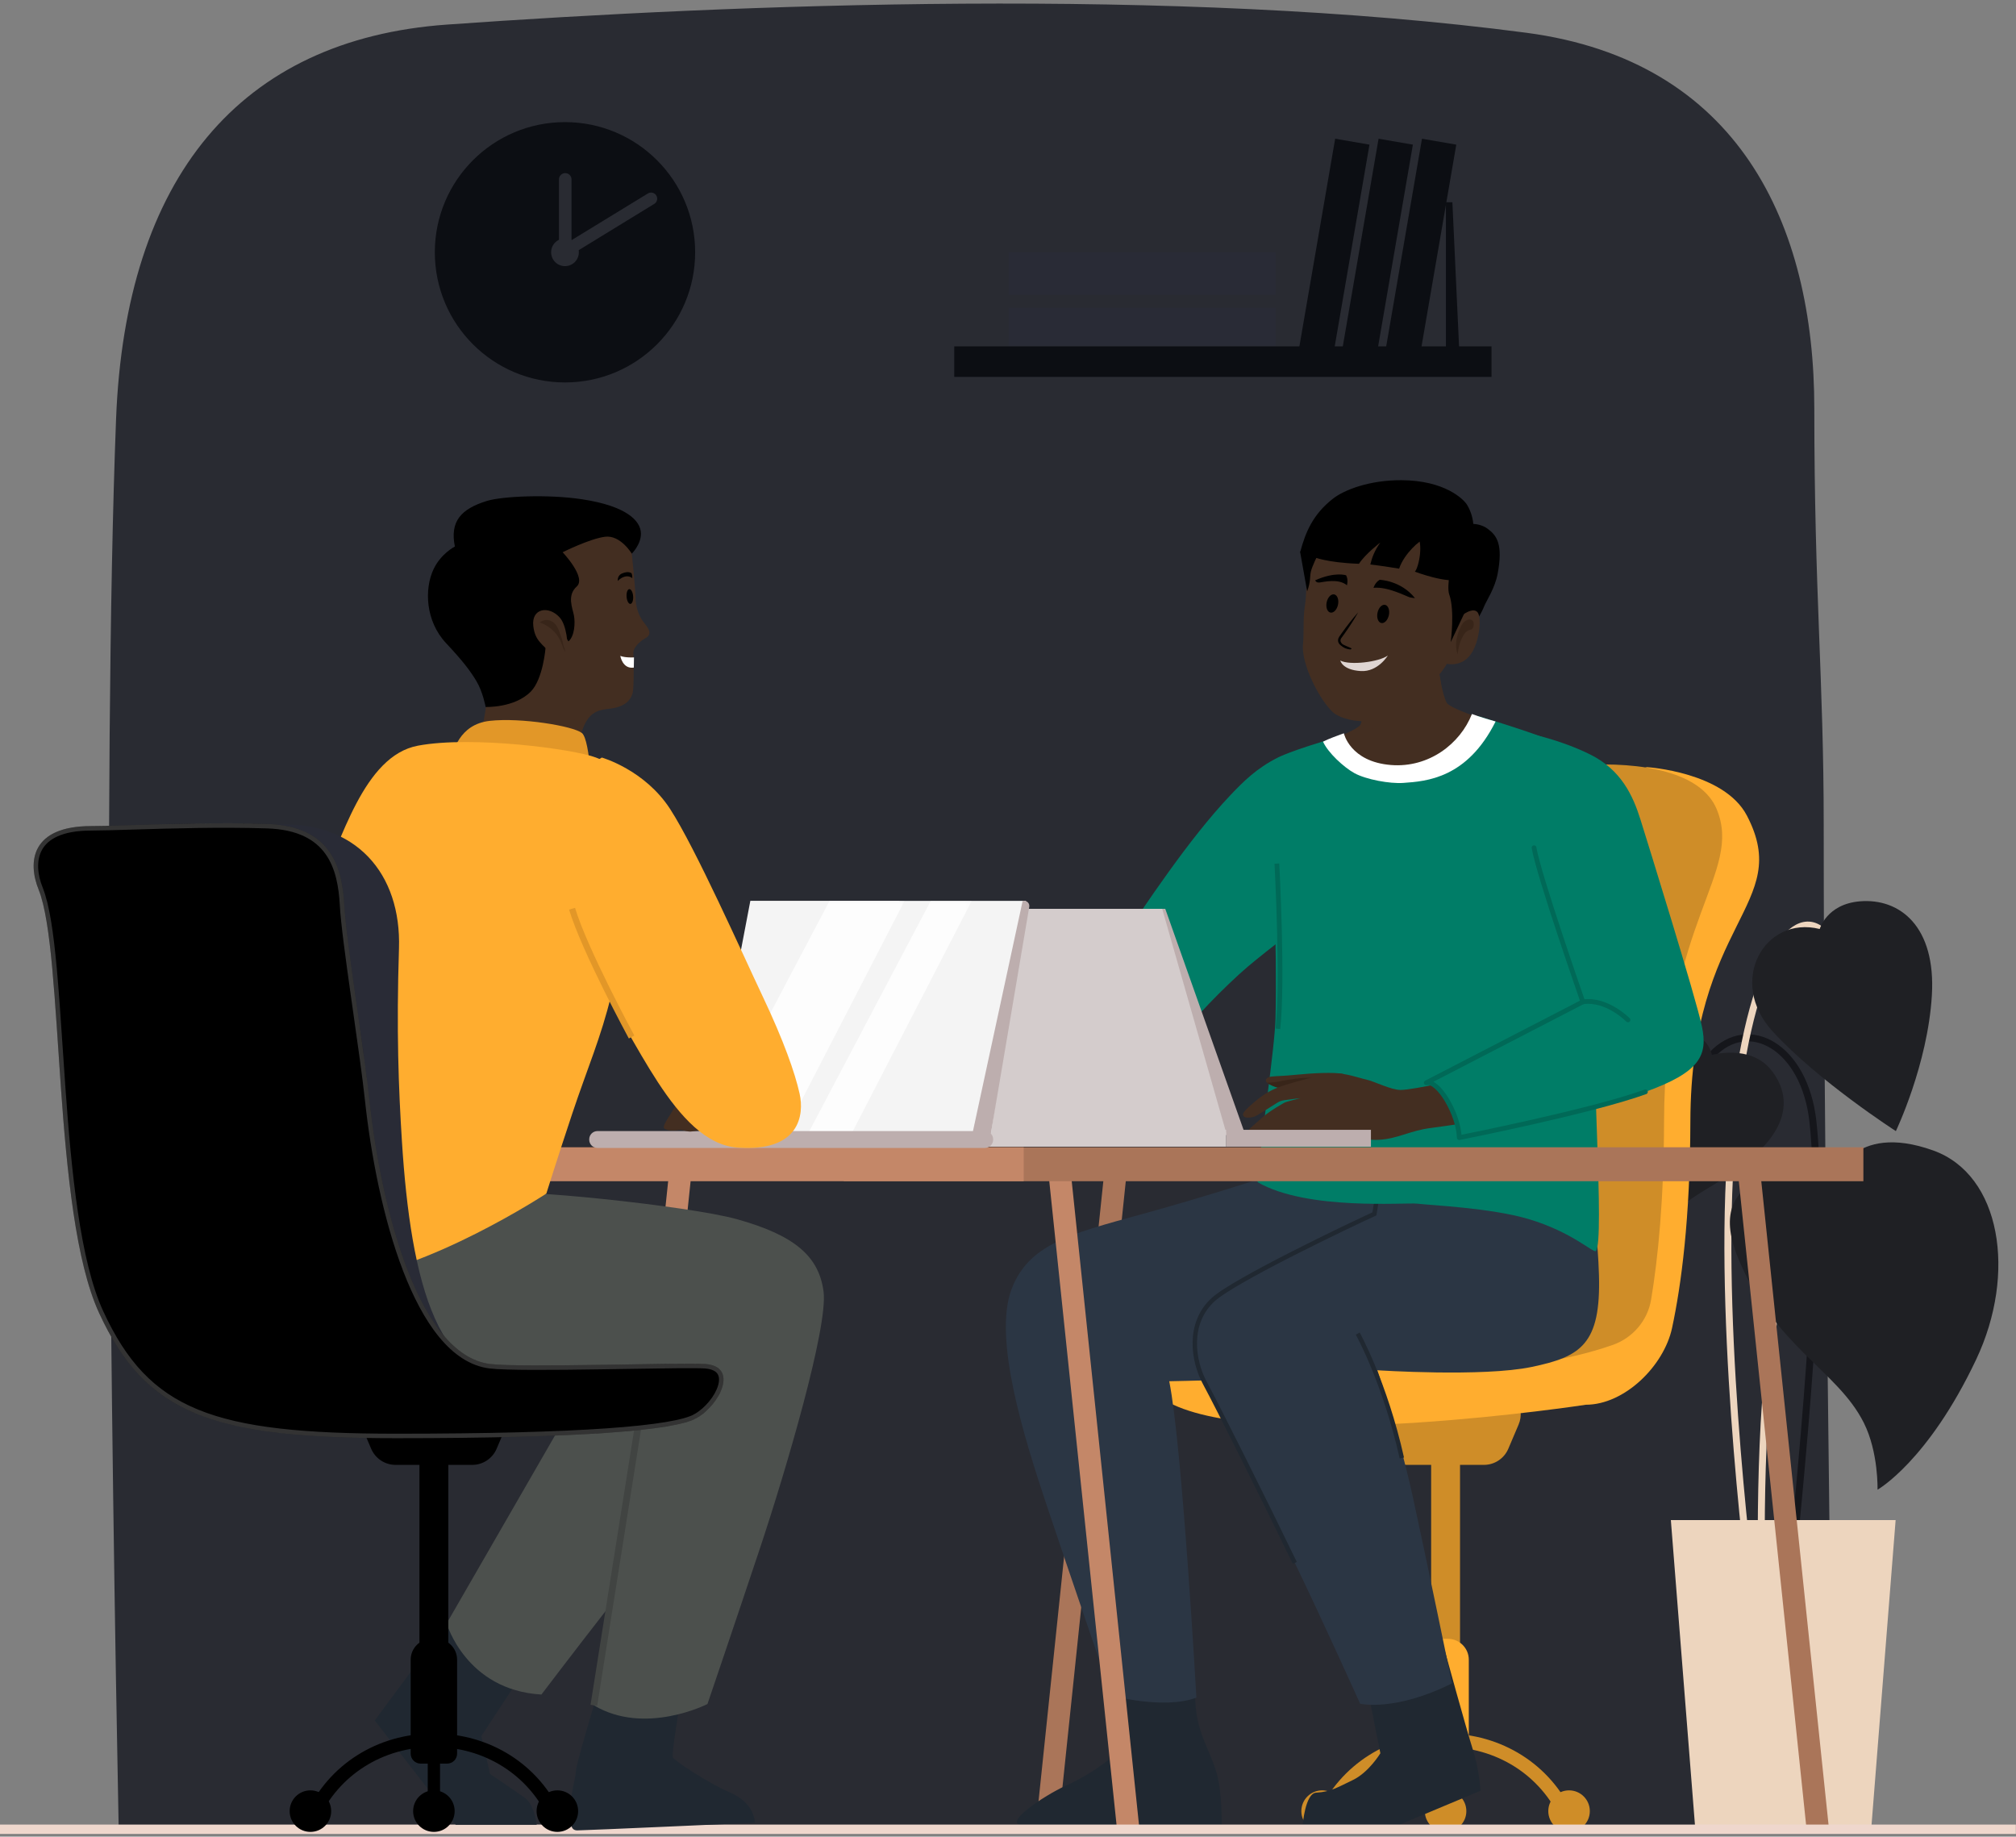 <svg width="427" height="389" viewBox="0 0 427 389" fill="none" xmlns="http://www.w3.org/2000/svg">
<rect x="0" y="0" width="427" height="389" fill="#808080" stroke="none"/>
<path d="M25.13 386.952H388.19C387.551 316.202 386.272 245.454 386.272 174.702C386.272 143.623 384.282 125.986 384.282 86.563C384.282 47.403 368.186 12.861 323.276 6.938C249.112 -2.844 155.644 0.883 94.708 5.204C50.689 8.326 26.562 37.772 24.584 88.742C21.671 163.817 23.58 308.06 25.13 386.952Z" fill="#292B32"/>
<path d="M388.595 249.831C379.767 251.953 375.694 271.957 373.949 296.818C372.205 321.68 373.513 348.723 373.513 348.723" stroke="#EDD5BE" stroke-width="1.477" stroke-miterlimit="10"/>
<path d="M378.311 344.361C381.364 312.957 386.761 262.515 383.981 237.499C382.236 221.796 370.369 215.063 362.563 223.445" stroke="#15161B" stroke-width="1.477" stroke-miterlimit="10"/>
<path d="M385.431 196.767C378.747 192.137 369.152 206.53 366.534 245.35C363.917 284.169 371.332 339.999 371.332 339.999" stroke="#EDD5BE" stroke-width="1.477" stroke-miterlimit="10"/>
<path d="M385.431 196.767C373.704 193.835 365.788 207.907 375.463 218.462C385.139 229.016 401.556 239.571 401.556 239.571C401.556 239.571 408.3 225.498 409.179 210.839C410.059 196.18 402.366 190.2 393.934 190.903C386.897 191.49 385.431 196.767 385.431 196.767Z" fill="#1F2024"/>
<path d="M347.611 264.49C357.579 252.177 359.632 253.936 369.307 246.606C378.981 239.277 379.567 232.241 375.17 226.671C370.772 221.1 362.564 223.445 362.564 223.445C362.564 223.445 361.977 217.875 353.182 217.875C344.386 217.875 337.644 228.137 339.403 243.675C341.162 259.214 347.611 264.49 347.611 264.49Z" fill="#1F2024"/>
<path d="M388.595 249.831C381.861 247.193 360.31 247.193 368.054 266.249C375.799 285.306 389.154 290.129 394.779 301.379C397.898 307.616 397.671 315.523 397.671 315.523C397.671 315.523 408.35 309.515 418.562 287.944C427.189 269.725 423.823 248.821 409.471 243.675C392.298 237.518 388.595 249.831 388.595 249.831Z" fill="#1F2024"/>
<path d="M396.348 387.21H359.054L353.896 321.961H401.505L396.348 387.21Z" fill="#EDD5BE"/>
<path d="M119.668 81.004C104.441 81.004 92.098 68.661 92.098 53.434C92.098 38.208 104.441 25.864 119.668 25.864C134.895 25.864 147.238 38.208 147.238 53.434C147.238 68.661 134.895 81.004 119.668 81.004Z" fill="#0C0E13"/>
<path d="M119.668 56.37C118.046 56.37 116.732 55.056 116.732 53.434C116.732 51.814 118.046 50.499 119.668 50.499C121.288 50.499 122.604 51.814 122.604 53.434C122.604 55.056 121.288 56.37 119.668 56.37Z" fill="#292B32"/>
<path d="M119.719 36.666C118.986 36.666 118.391 37.26 118.391 37.994V54.31H121.048V37.994C121.048 37.26 120.453 36.666 119.719 36.666Z" fill="#292B32"/>
<path d="M137.228 40.976L119.773 51.652L121.13 53.867L138.578 43.183C139.147 42.836 139.359 42.113 139.067 41.514C138.732 40.827 137.879 40.578 137.228 40.976Z" fill="#292B32"/>
<path d="M270.209 74.237H213.648V65.185H270.209V74.237Z" fill="#292B36"/>
<path d="M270.209 62.468H213.648V53.416H270.209V62.468Z" fill="#292B36"/>
<path d="M293.492 74.02L301.183 29.383L308.449 30.635L300.759 75.272L293.492 74.02Z" fill="#0C0E13"/>
<path d="M284.299 74.02L291.989 29.383L299.256 30.635L291.566 75.272L284.299 74.02Z" fill="#0C0E13"/>
<path d="M275.105 74.02L282.795 29.383L290.062 30.635L282.371 75.272L275.105 74.02Z" fill="#0C0E13"/>
<path d="M306.254 75.272V42.837H307.623L309.123 75.272H306.254Z" fill="#0C0E13"/>
<path d="M315.91 73.36H202.117V79.825H315.91V73.36Z" fill="#0C0E13"/>
<path d="M233.875 248.426H238.631L224.177 386.719H219.422L233.875 248.426Z" fill="#AA7559"/>
<path d="M309.241 369.221H303.125V303.78H309.241V369.221Z" fill="#CF8D28"/>
<path d="M306.67 347.105H305.696C303.25 347.105 301.267 349.088 301.267 351.534V371.429C301.267 372.593 302.21 373.535 303.373 373.535H308.994C310.156 373.535 311.099 372.593 311.099 371.429V351.534C311.099 349.088 309.116 347.105 306.67 347.105Z" fill="#FFAD2F"/>
<path d="M306.183 371.316C305.464 371.316 304.882 371.898 304.882 372.617V381.014C304.882 381.732 305.464 382.315 306.183 382.315C306.903 382.315 307.485 381.732 307.485 381.014V372.617C307.485 371.898 306.903 371.316 306.183 371.316Z" fill="#7D223C"/>
<path d="M314.306 310.265H298.06C295.811 310.265 293.778 308.921 292.898 306.851L290.723 301.737C289.149 298.036 291.864 293.93 295.885 293.93H316.482C320.503 293.93 323.218 298.036 321.645 301.737L319.469 306.851C318.589 308.921 316.556 310.265 314.306 310.265Z" fill="#CF8D28"/>
<path d="M336.734 383.602C336.734 386.031 334.764 388 332.335 388C329.906 388 327.937 386.031 327.937 383.602C327.937 381.173 329.906 379.203 332.335 379.203C334.764 379.203 336.734 381.173 336.734 383.602Z" fill="#CF8D28"/>
<path d="M310.581 383.602C310.581 386.031 308.613 388 306.184 388C303.754 388 301.786 386.031 301.786 383.602C301.786 381.173 303.754 379.203 306.184 379.203C308.613 379.203 310.581 381.173 310.581 383.602Z" fill="#CF8D28"/>
<path d="M275.633 383.602C275.633 386.031 277.603 388 280.032 388C282.461 388 284.43 386.031 284.43 383.602C284.43 381.173 282.461 379.203 280.032 379.203C277.603 379.203 275.633 381.173 275.633 383.602Z" fill="#CF8D28"/>
<path d="M281.705 385.456L279.107 384.281C283.882 373.721 294.245 367.162 306.151 367.162H306.156C318.058 367.163 328.416 373.723 333.187 384.281L330.59 385.456C326.285 375.932 316.923 370.015 306.155 370.012H306.151C295.378 370.012 286.012 375.93 281.705 385.456Z" fill="#CF8D28"/>
<path d="M370.007 172.752C365.177 163.493 348.874 162.487 348.874 162.487L309.264 172.392C309.264 172.392 292.741 201.227 289.547 216.158C287.124 227.483 258.704 270.461 247.245 289.912C243.597 296.106 246.487 296.588 248.516 297.529C270.184 307.577 335.883 297.529 335.883 297.529C344.106 297.529 352.43 289.304 354.154 281.265C356.1 272.193 357.986 258.122 358.03 237.582C358.12 194.887 379.927 191.766 370.007 172.752Z" fill="#FFAD2F"/>
<path d="M341.507 284.891C345.806 283.403 348.972 279.73 349.719 275.243C351.202 266.336 352.42 254.037 352.455 237.583C352.547 194.886 369.29 184.968 363.583 171.339C357.076 155.799 314.318 162.122 300.215 171.339C288.453 179.026 287.167 201.227 283.972 216.158C281.279 228.751 277.681 274.261 276.621 288.201C298.756 289.604 320.757 292.072 341.507 284.891Z" fill="#CF8D28"/>
<path d="M288.711 353.004L292.369 371.347C292.369 371.347 289.922 375.414 286.51 377.029C283.5 378.455 281.941 379.518 278.77 379.694C276.438 379.823 275.914 386.587 275.914 386.587H296.137L313.573 379.293C313.573 379.293 313.409 375.173 311.958 370.576C310.507 365.98 306.04 349.704 306.04 349.704L288.711 353.004Z" fill="#202831"/>
<path d="M236.965 353.203L236.481 371.346C236.481 371.346 232.305 375.277 225.637 378.265C221.351 380.186 211.662 386.586 216.869 386.586H239.142L258.737 386.677C258.737 386.677 258.979 379.571 257.527 374.975C256.075 370.378 253.415 366.75 253.173 360.219C252.931 353.688 252.689 350.058 252.689 350.058L236.965 353.203Z" fill="#202831"/>
<path d="M307.444 262.721L300.528 246.292H277.181C277.181 246.292 262.05 251.481 245.19 256.237C228.328 260.991 218.128 262.721 214.238 273.098C210.347 283.473 216.832 304.224 221.588 318.492C226.344 332.76 235.422 359.131 235.422 359.131C235.422 359.131 246.486 362.157 253.403 359.563C253.403 359.563 250.411 306.29 247.652 292.552C247.652 292.552 270.697 292.119 280.207 291.255C289.719 290.39 303.986 270.503 307.444 262.721Z" fill="#2B3644"/>
<path d="M291.112 257.101C286.357 259.263 261.568 271.06 256.958 275.259C251.484 280.248 252.635 288.229 255.229 292.986C257.824 297.74 268.199 318.493 274.251 331.031C280.305 343.568 288.087 360.861 288.087 360.861C288.087 360.861 295.436 362.59 307.541 356.538C307.541 356.538 302.298 331.006 299.271 317.171C296.244 303.338 291.725 290.224 291.725 290.224C291.725 290.224 314.026 291.688 324.402 289.526C334.778 287.365 339.102 284.77 338.669 270.071C338.237 255.371 335.211 245.861 335.211 245.861L292.842 246.293L291.112 257.101Z" fill="#2B3644"/>
<path d="M292.842 246.293L291.112 257.101C286.357 259.262 261.567 271.059 256.958 275.259C251.484 280.247 252.635 288.228 255.23 292.985C257.823 297.74 268.199 318.492 274.251 331.03" stroke="#202831" stroke-width="0.935" stroke-miterlimit="10"/>
<path d="M287.577 282.461C287.577 282.461 293.325 292.761 296.919 308.808" stroke="#202831" stroke-width="0.935" stroke-miterlimit="10"/>
<path d="M303.612 127.04C303.132 129.203 304.546 145.449 306.437 148.863C307.236 150.305 318.779 153.87 318.779 153.87C318.779 153.87 309.467 183.3 303.408 184.363C297.35 185.427 279.161 157.887 279.161 157.887C279.161 157.887 287.67 154.551 288.165 153.523C289.512 150.729 287.611 133.356 287.611 133.356L303.612 127.04Z" fill="#432E21"/>
<path d="M288.165 153.523C288.069 153.723 287.664 154.012 287.082 154.345C289.692 154.587 292.452 154.336 295.45 153.368C300.302 151.801 303.048 148.6 305.218 144.738C303.995 138.656 303.244 128.701 303.612 127.04L287.611 133.355C287.611 133.355 289.512 150.728 288.165 153.523Z" fill="#432E21"/>
<path d="M302.167 145.599C300.132 147.357 296.553 151.517 289.978 152.641C287.464 153.071 283.76 152.179 282.301 150.836C279.527 148.283 275.539 140.647 275.985 136.386C276.221 134.109 275.943 131.079 276.383 128.313C276.767 125.909 276.612 122.753 276.98 121.243C278.201 116.217 281.003 110.948 285.266 110.081C296.868 107.719 312.151 119.145 311.592 122.703C311.064 126.057 309.074 131.786 308.185 136.153C307.518 139.443 305.605 142.63 302.167 145.599Z" fill="#432E21"/>
<path d="M287.837 119.412L291.875 119.628L297.305 114.241L296.343 120.442L298.282 120.774C298.282 120.774 298.802 117.41 301.307 114.51L301.026 121.049C301.026 121.049 303.97 123.237 306.365 124.107C308.76 124.978 309.304 125.537 309.304 125.537L305.812 112.569L298.06 108.764L288.03 109.654L283.807 115.414L287.837 119.412Z" fill="#432E21"/>
<path d="M277.648 121.081C278.145 118.919 281.475 113.074 281.475 113.074L279.97 112.245C277.559 110.915 277.048 114.232 275.381 116.943L276.864 125.252C277.634 123.176 277.41 122.114 277.648 121.081Z" fill="black"/>
<path d="M304.167 116.558C305.276 119.352 307.051 119.303 308.969 121.276C310.886 123.249 309.632 135.073 309.632 135.073C309.632 135.073 312.754 132.384 314.387 128.346C314.833 127.242 316.631 124.589 317.206 121.536C318.386 115.276 317.038 113.422 315.082 111.986C313.036 110.485 310.28 111.035 310.28 111.035L304.167 116.558Z" fill="black"/>
<path d="M308.875 130.961C309.741 130.155 312.015 128.537 312.963 129.693C313.911 130.849 313.329 136.657 311.118 139.082C309.048 141.354 306.32 140.561 306.32 140.561L307.522 132.845L308.875 130.961Z" fill="#432E21"/>
<path d="M307.591 118.406C307.591 118.406 306.302 124.117 306.959 125.923C308.167 129.25 307.277 135.996 307.277 135.996L310.066 130.081L312.366 125.061L307.591 118.406Z" fill="black"/>
<path d="M309.54 132.476C310.351 130.934 312.02 130.857 312.134 131.972C312.248 133.086 311.644 133.329 311.644 133.329C311.644 133.329 310.739 133.381 310.123 134.311C308.832 136.262 308.758 138.607 308.758 138.607C308.758 138.607 307.573 136.215 309.54 132.476Z" fill="#382519"/>
<path d="M300.029 113.186C301.605 114.996 300.49 120.219 299.678 121.079C299.678 121.079 306.758 123.773 309.332 122.616C311.652 121.573 312.488 118.294 312.488 118.294L309.938 112.802L303.422 110.871L300.029 113.186Z" fill="black"/>
<path d="M310.731 106.922C310.01 105.739 306.013 101.744 296.81 101.706C290.105 101.679 284.74 103.727 282.315 105.63C278.071 108.957 276.51 112.73 275.382 116.943C275.382 116.943 278.211 118.056 278.215 118.052C278.345 117.927 280.772 119.166 287.836 119.411C289.209 117.297 292.354 114.917 292.354 114.917C291.133 116.602 290.538 118.256 290.245 119.561C292.603 119.826 296.342 120.442 296.342 120.442C297.37 117.265 301.028 114.12 301.307 114.511L309.724 115.165L312.055 113.532C312.055 113.532 312.626 110.022 310.731 106.922Z" fill="black"/>
<path d="M290.918 124.503C290.918 124.503 291.212 123.395 292.218 122.805C292.218 122.805 296.694 122.915 299.699 126.687C299.699 126.687 298.922 126.61 298.628 126.53C297.881 126.323 293.927 124.193 290.918 124.503Z" fill="black"/>
<path d="M285.292 123.96C285.292 123.96 285.629 122.76 285.114 121.852C285.114 121.852 282.829 121.025 278.572 122.904C278.572 122.904 278.699 123.458 279.49 123.376C280.28 123.295 283.465 122.443 285.292 123.96Z" fill="black"/>
<path d="M287.671 129.691C287.047 130.372 286.47 131.088 285.9 131.811C285.325 132.53 284.786 133.274 284.247 134.017L283.851 134.58L283.654 134.862C283.589 134.983 283.524 135.105 283.468 135.23C283.439 135.368 283.402 135.51 283.402 135.649C283.422 135.786 283.416 135.938 283.482 136.053C283.573 136.307 283.741 136.5 283.92 136.65C284.647 137.25 285.061 137.419 285.938 137.559C285.938 137.559 286.507 137.485 286.139 137.263C285.767 137.058 284.498 136.629 284.233 136.334C283.973 136.037 283.828 135.704 283.968 135.386C284.017 135.308 284.058 135.228 284.099 135.147L284.302 134.87L284.704 134.315C285.231 133.566 285.756 132.818 286.247 132.046C286.742 131.276 287.23 130.501 287.671 129.691Z" fill="black"/>
<path d="M338.015 214.207C338.769 209.544 331.298 158.54 330.523 157.873C329.095 156.641 319.082 153.479 313.006 151.636C309.826 158.162 305.237 162.255 297.534 162.583C292.732 162.787 286.237 160.408 283.276 156.148C273.373 158.98 270.618 160.471 270.618 160.471C270.618 160.471 267.283 170.731 268.501 172.749C269.718 174.777 270.494 201.671 270.161 215.606C270.004 222.193 266.966 241.633 266.364 250.391C276.903 256.471 297.699 254.643 300.192 254.941C303.029 255.28 315.755 255.833 323.701 258.184C333.018 260.939 337.522 265.489 338.015 264.961C339.964 262.875 336.811 221.68 338.015 214.207Z" fill="#007D67"/>
<path d="M316.776 152.814C313.563 151.917 311.764 151.228 311.764 151.228C309.279 157.552 302.62 162.665 294.633 162.033C285.931 161.343 284.638 155.312 284.638 155.312C283.249 155.832 281.61 156.382 280.226 157.088C281.271 159.425 284.628 162.521 286.878 163.756C289.349 165.112 294.362 166.025 297.217 165.824C302.129 165.479 310.745 164.876 316.776 152.814Z" fill="white"/>
<path d="M294.17 130.286C293.946 131.348 293.227 132.097 292.563 131.957C291.899 131.817 291.542 130.843 291.766 129.781C291.989 128.719 292.708 127.971 293.371 128.111C294.035 128.25 294.392 129.225 294.17 130.286Z" fill="black"/>
<path d="M283.398 128.074C283.175 129.136 282.456 129.885 281.791 129.745C281.128 129.605 280.771 128.631 280.994 127.569C281.217 126.507 281.937 125.759 282.6 125.899C283.263 126.038 283.621 127.013 283.398 128.074Z" fill="black"/>
<path d="M284.505 227.474C282.622 227.029 277.632 227.321 274.692 227.621C271.751 227.922 270.695 227.879 269.363 228.007C268.03 228.136 267.675 229.029 268.765 229.595C269.855 230.16 271.334 230.968 275.425 230.496C279.516 230.025 284.983 229.939 284.983 229.939C284.983 229.939 285.511 227.712 284.505 227.474Z" fill="#432E21"/>
<path d="M270.971 229.048C273.198 228.619 275.5 228.213 277.783 228.271C280.265 228.334 282.522 228.893 284.457 229.949C282.992 229.984 278.754 230.112 275.426 230.497C271.335 230.969 269.856 230.16 268.766 229.595C268.604 229.511 268.483 229.418 268.383 229.324C269.199 229.305 270.025 229.229 270.971 229.048Z" fill="#382519"/>
<path d="M264.581 239.174C264.581 239.174 264.473 239.135 264.33 239.053L264.581 239.174Z" fill="#F9B3A2"/>
<path d="M263.29 235.933C263.367 235.359 265.398 233.592 266.726 232.573C268.528 231.189 270.102 230.454 272.427 229.731C274.523 229.08 280.63 227.386 282.109 227.331C285.063 227.222 287.619 228.272 289.383 228.653C291.044 229.012 294.616 230.855 296.64 230.855C299.42 230.855 311.095 228.187 311.095 228.187L309.619 237.974C309.619 237.974 304.731 238.709 303.095 238.906C298.732 239.431 296.068 241.2 292.053 241.414C288.038 241.63 286.461 239.981 284.739 239.838C283.019 239.694 280.151 240.197 278.646 240.769C277.14 241.343 274.875 242.759 273.743 242.759C272.612 242.759 272.289 241.397 272.289 241.397C272.289 241.397 270.653 241.827 269.553 242.4C268.453 242.974 266.875 242.041 266.947 240.967C266.947 240.967 265.943 241.898 265.154 241.612C264.365 241.326 264.007 240.465 264.581 239.174C264.581 239.174 267.07 236.882 268.243 235.971C269.415 235.059 271.465 233.878 271.96 233.592C272.456 233.305 275.425 232.603 275.425 232.603C275.425 232.603 273.529 232.795 272.153 232.995C271.281 233.122 270.902 233.329 270.247 233.738C268.861 234.608 267.859 235.28 266.169 236.278C265.294 236.795 263.135 237.079 263.29 235.933Z" fill="#432E21"/>
<path d="M302.088 229.34C304.674 228.694 308.964 236.067 309.081 240.954C309.081 240.954 336.876 235.46 348.51 231.259C360.144 227.057 361.761 223.502 360.467 217.362C359.175 211.221 349.084 178.783 347.469 173.613C345.853 168.441 343.339 163.068 336.876 159.836C330.412 156.604 323.625 155.312 323.625 155.312C323.625 155.312 323.949 173.732 324.918 179.55C325.888 185.367 335.259 212.19 335.259 212.19L302.088 229.34Z" fill="#007D67"/>
<path d="M344.817 216.02C344.817 216.02 340.323 211.44 335.259 212.19" stroke="#006957" stroke-width="1.006" stroke-miterlimit="10" stroke-linecap="round" stroke-linejoin="round"/>
<path d="M270.618 160.472C266.113 162.739 263.275 165.614 260.631 168.393C251.698 177.783 242.243 192.233 237.445 199.302C231.228 208.464 226.647 214.68 226.647 218.606C226.647 222.533 229.592 231.367 229.592 231.367C229.592 231.367 233.846 227.113 238.754 226.459C243.661 225.805 250.706 228.885 250.706 228.885C250.706 228.885 250.379 221.28 250.706 219.317C251.033 217.354 260.006 208.366 264.26 204.766C268.513 201.167 277.415 194.401 277.415 194.401L270.618 160.472Z" fill="#007D67"/>
<path d="M263.778 240.384H250.09L236.403 192.492H246.81L263.778 240.384Z" fill="#BDAEAE"/>
<path d="M259.849 240.384H199.473L185.785 192.492H246.161L259.849 240.384Z" fill="#D4CCCC"/>
<path d="M259.732 239.3H198.927V242.872H259.732V239.3Z" fill="#D4CCCC"/>
<path d="M290.372 239.3H259.732V242.872H290.372V239.3Z" fill="#BDAEAE"/>
<path d="M283.881 139.907C285.894 140.967 292.04 140.225 293.947 138.847C293.947 138.847 291.855 142.346 288.225 142.132C284.287 141.901 283.881 139.907 283.881 139.907Z" fill="#DFD5D2"/>
<path d="M270.45 182.913C270.45 182.913 271.801 207.877 270.657 217.905" stroke="#006957" stroke-width="1.006" stroke-miterlimit="10"/>
<path d="M324.918 179.55C325.888 185.367 335.259 212.191 335.259 212.191L302.087 229.34C304.674 228.694 308.964 236.068 309.082 240.954C309.082 240.954 336.876 235.46 348.509 231.259" stroke="#006957" stroke-width="1.006" stroke-miterlimit="10" stroke-linecap="round" stroke-linejoin="round"/>
<path d="M226.814 248.426H222.059L236.513 386.719H241.268L226.814 248.426Z" fill="#C48768"/>
<path d="M372.865 248.426H368.11L382.564 386.719H387.319L372.865 248.426Z" fill="#AA7559"/>
<path d="M141.704 248.426H146.458L132.006 386.719H127.251L141.704 248.426Z" fill="#C48768"/>
<path d="M394.675 242.994H178.717V250.186H394.675V242.994Z" fill="#AA7559"/>
<path d="M216.824 242.994H110.992V250.186H216.824V242.994Z" fill="#C48768"/>
<path d="M0 387.442H426.97" stroke="#EFD7CD" stroke-width="1.982" stroke-miterlimit="10"/>
<path d="M149.425 240.639L209.801 240.658L217.293 190.809L158.929 190.791L149.425 240.639Z" fill="#F4F4F4"/>
<mask id="mask0_191_184" style="mask-type:luminance" maskUnits="userSpaceOnUse" x="149" y="190" width="43" height="51">
<path d="M149.425 190.788H191.602V240.644H149.425V190.788Z" fill="white"/>
</mask>
<g mask="url(#mask0_191_184)">
<g opacity="0.8">
<path d="M149.425 240.639L165.863 240.644L191.602 190.792L175.711 190.789L149.425 240.639Z" fill="white"/>
</g>
</g>
<mask id="mask1_191_184" style="mask-type:luminance" maskUnits="userSpaceOnUse" x="170" y="190" width="36" height="51">
<path d="M170.855 190.788H205.825V240.644H170.855V190.788Z" fill="white"/>
</mask>
<g mask="url(#mask1_191_184)">
<g opacity="0.8">
<path d="M170.855 240.639L180.086 240.644L205.825 190.792L197.142 190.789L170.855 240.639Z" fill="white"/>
</g>
</g>
<path d="M216.606 190.797L205.846 240.65H209.776L218.003 192.066C218.115 191.403 217.604 190.797 216.931 190.797H216.606Z" fill="#BDAEAE"/>
<path d="M126.544 239.565H208.61C209.572 239.565 210.354 240.346 210.354 241.309V241.393C210.354 242.357 209.572 243.137 208.61 243.137H126.544C125.58 243.137 124.8 242.357 124.8 241.393V241.309C124.8 240.346 125.58 239.565 126.544 239.565Z" fill="#BDAEAE"/>
<path d="M102.48 152.498C103.57 146.76 103.683 140.36 103.683 140.36L109.066 141.052L123.895 142.948C123.921 144.021 123.702 146.865 123.46 150.308C123.352 151.838 123.237 153.496 123.133 155.165C123.083 156.186 123.171 157.224 122.985 158.209C122.633 160.029 122.732 160.333 122.398 161.9C121.628 165.494 127.903 174.832 127.855 175.662C127.855 175.662 101.232 160.793 96.026 158.914C96.026 158.914 101.91 155.503 102.48 152.498Z" fill="#432E21"/>
<path d="M136.74 135.146C134.951 136.149 134.088 137.591 134.142 138.213C134.187 138.824 134.364 145.648 133.96 146.921C133.555 148.204 132.548 149.591 129.549 150.054C129.153 150.107 128.768 150.152 128.392 150.196C126.603 150.431 124.427 150.996 123.187 155.019C123.176 155.068 123.155 155.117 123.132 155.164C122.433 156.711 119.326 153.384 116.5 150.185C114.728 148.198 113.063 146.254 112.155 145.569C110.818 144.563 109.818 142.93 109.066 141.051C106.903 135.715 106.773 128.43 106.773 128.43L109.52 117.038L125.016 111.406L132.491 113.202C132.885 113.425 133.818 117.268 133.818 117.268C133.818 117.268 134.598 124.735 134.614 126.604C134.63 128.464 135.258 130.288 136.097 131.462C136.926 132.645 138.53 134.145 136.74 135.146Z" fill="#432E21"/>
<path d="M120.409 135.847C121.716 134.705 121.855 131.91 121.565 130.365C121.277 128.82 120.031 126.129 122.151 124.23C124.272 122.331 119.172 116.969 119.172 116.969C119.172 116.969 124.876 114.105 128.151 113.686C131.427 113.268 133.814 117.267 133.814 117.267C133.814 117.267 135.816 115.304 135.753 112.944C135.683 110.273 132.635 107.172 123.349 105.757C116.018 104.639 106.323 105.109 103.12 106.101C97.615 107.807 95.272 110.435 96.344 115.756C96.344 115.756 93.407 117.241 91.839 120.539C89.839 124.745 90.112 131.562 94.484 136.223C97.931 139.898 99.573 142.025 100.916 144.274C102.277 146.553 102.862 149.74 102.862 149.74C102.862 149.74 108.99 149.976 112.433 146.472C115.043 143.817 115.552 137.196 115.552 137.196L116.321 130.061L120.409 135.847Z" fill="black"/>
<path d="M118.545 130.783C116.234 128.206 112.514 128.818 112.956 132.596C113.322 135.746 114.79 136.321 117.142 138.864C118.739 140.588 120.125 139.696 120.193 138.814C120.385 136.318 119.982 132.383 118.545 130.783Z" fill="#432E21"/>
<path d="M118.981 136.39C119.223 137.042 119.373 137.516 119.612 138C119.813 137.785 119.425 137.243 119.192 136.106C118.861 134.483 119.26 136.09 118.726 134.516C118.193 132.942 117.775 131.988 116.623 131.485C115.394 130.95 114.316 131.83 114.316 131.83C116.844 132.754 118.285 134.514 118.981 136.39Z" fill="#382519"/>
<path d="M134.282 139.24C134.282 139.24 132.413 139.344 131.383 138.924C131.383 138.924 131.855 141.76 134.247 141.395L134.282 139.24Z" fill="white"/>
<path d="M131.721 121.474C132.354 121.202 133.047 121.039 133.665 121.349C133.959 121.497 133.919 122.444 133.919 122.444C133.384 122.045 132.782 121.956 132.087 122.213C131.294 122.505 130.856 123.058 130.856 123.058C130.779 122.37 131.088 121.746 131.721 121.474Z" fill="black"/>
<path d="M132.714 126.395C132.778 127.259 133.142 127.937 133.525 127.909C133.908 127.88 134.166 127.155 134.102 126.291C134.037 125.426 133.674 124.749 133.291 124.778C132.907 124.806 132.649 125.53 132.714 126.395Z" fill="black"/>
<path d="M123.188 155.019C123.176 155.068 123.155 155.117 123.132 155.164C123.12 155.426 123.109 155.682 123.095 155.943C122.962 155.556 122.832 155.161 122.703 154.752C121.904 152.207 120.366 150.398 119.328 148.008C118.729 146.63 118.501 145.15 118.37 143.652C119.311 145.736 120.53 147.312 123.279 148.489C124.618 149.061 126.883 150.059 128.393 150.196C126.595 150.034 124.427 150.995 123.188 155.019Z" fill="#432E21"/>
<path d="M103.797 339.396L94.602 343.853L79.374 364.401L96.529 386.497H113.683C113.683 386.497 113.222 382.257 111.186 380.803C109.152 379.349 103.797 375.74 103.797 375.74L101.955 367.692L114.696 348.304L103.797 339.396Z" fill="#202831"/>
<path d="M133.894 351.728L125.783 361.189C125.783 361.189 121.999 373.896 121.999 374.977C121.999 376.058 120.377 382.547 120.647 384.169C120.917 385.79 120.647 387.683 122.269 387.683C123.891 387.683 159.847 386.061 159.847 386.061C159.847 386.061 160.117 382.006 154.44 379.573C150.1 377.713 143.085 373.085 142.545 372.273C142.004 371.463 145.519 351.998 145.519 351.998L133.894 351.728Z" fill="#202831"/>
<path d="M121.07 297.93L94.601 343.852C94.601 343.852 98.708 357.996 114.676 358.907C114.676 358.907 140.681 324.596 148.893 315.928C157.106 307.259 154.825 294.484 154.825 294.484L121.07 297.93Z" fill="#4C504D"/>
<path d="M72.085 267.049C83.069 265.053 104.744 254.468 106.242 252.971C107.739 251.473 145.898 255.383 156.099 258.233C168.28 261.637 173.434 266.052 174.433 273.539C175.431 281.028 166.445 311.483 160.953 327.959C155.461 344.435 149.844 360.92 149.844 360.92C149.844 360.92 136.597 367.678 125.783 361.19C125.783 361.19 134.492 307.49 135.491 300C135.491 300 116.519 301.998 99.045 297.504C81.57 293.01 72.085 267.049 72.085 267.049Z" fill="#4C504D"/>
<path d="M95.292 161.138C96.028 159.299 97.131 153.414 103.752 152.678C110.374 151.942 121.409 153.781 123.249 155.253C125.088 156.724 125.456 169.967 125.456 169.967L95.292 161.138Z" fill="#E29728"/>
<path d="M71.991 271.085C90.666 269.254 115.718 252.802 115.718 252.802C115.718 252.802 117.969 245.582 121.201 235.883C124.434 226.184 127.308 219.719 129.464 210.74C131.619 201.759 137.007 173.742 135.929 169.431C134.852 165.121 130.9 162.247 126.231 160.451C121.561 158.656 100.01 155.782 88.515 157.936C77.021 160.092 72.35 178.052 67.322 188.828C62.294 199.605 52.235 248.815 51.517 255.998C50.799 263.183 53.672 272.88 71.991 271.085Z" fill="#FFAD2F"/>
<path d="M125.783 361.189L135.491 300" stroke="#414442" stroke-width="1.425" stroke-miterlimit="10"/>
<path d="M94.959 369.221H88.843V303.78H94.959V369.221Z" fill="black"/>
<path d="M92.388 347.105H91.413C88.967 347.105 86.984 349.088 86.984 351.534V371.429C86.984 372.593 87.927 373.535 89.09 373.535H94.712C95.874 373.535 96.816 372.593 96.816 371.429V351.534C96.816 349.088 94.834 347.105 92.388 347.105Z" fill="black"/>
<path d="M91.901 371.316C91.182 371.316 90.6 371.898 90.6 372.617V381.014C90.6 381.732 91.182 382.315 91.901 382.315C92.62 382.315 93.202 381.732 93.202 381.014V372.617C93.202 371.898 92.62 371.316 91.901 371.316Z" fill="black"/>
<path d="M100.024 310.265H83.778C81.528 310.265 79.496 308.921 78.615 306.851L76.44 301.737C74.866 298.036 77.581 293.93 81.603 293.93H102.199C106.221 293.93 108.936 298.036 107.362 301.737L105.187 306.851C104.307 308.921 102.274 310.265 100.024 310.265Z" fill="black"/>
<path d="M122.451 383.602C122.451 386.031 120.482 388 118.053 388C115.624 388 113.654 386.031 113.654 383.602C113.654 381.173 115.624 379.203 118.053 379.203C120.482 379.203 122.451 381.173 122.451 383.602Z" fill="black"/>
<path d="M96.299 383.602C96.299 386.031 94.33 388 91.901 388C89.472 388 87.503 386.031 87.503 383.602C87.503 381.173 89.472 379.203 91.901 379.203C94.33 379.203 96.299 381.173 96.299 383.602Z" fill="black"/>
<path d="M61.351 383.602C61.351 386.031 63.319 388 65.749 388C68.177 388 70.147 386.031 70.147 383.602C70.147 381.173 68.177 379.203 65.749 379.203C63.319 379.203 61.351 381.173 61.351 383.602Z" fill="black"/>
<path d="M67.422 385.456L64.825 384.281C69.6 373.721 79.962 367.162 91.868 367.162H91.873C103.775 367.163 114.133 373.723 118.904 384.281L116.306 385.456C112.002 375.932 102.64 370.015 91.872 370.012H91.868C81.096 370.012 71.73 375.93 67.422 385.456Z" fill="black"/>
<path d="M112.836 291.485C92.636 295.867 86.998 270.986 85.136 241.824C84.421 230.617 83.944 218.219 84.506 200.876C85.016 185.105 75.476 173.659 57.956 174.64C57.956 174.64 70.947 215.992 72.928 238.279C74.909 260.567 70.709 277.78 82.834 290.78C94.959 303.78 112.836 291.485 112.836 291.485Z" fill="#292B36"/>
<path d="M103.779 288.896C88.671 287.007 80.715 256.02 78.231 232.834C77.067 221.97 73.34 199.381 72.922 191.668C72.499 183.886 70.244 174.949 56.6 174.509C42.203 174.045 25.905 174.952 19.262 174.963C6.602 174.986 5.811 182.537 8.185 188.437C13.591 201.876 11.061 256.585 20.998 278.116C30.935 299.646 45.008 304.614 83.928 304.614C122.848 304.614 142.894 302.995 147.505 300.377C152.503 297.539 156.543 289.384 149.323 288.896C144.298 288.556 110.403 289.725 103.779 288.896Z" fill="black"/>
<path d="M8.626 188.26L8.185 188.437L8.626 188.26C10.008 191.695 10.867 197.705 11.544 205.048C12.009 210.096 12.392 215.815 12.793 221.817C12.977 224.567 13.165 227.376 13.367 230.208C14.009 239.231 14.792 248.493 16.034 256.84C17.277 265.196 18.974 272.597 21.43 277.916C26.362 288.603 32.288 295.122 41.774 298.998C51.305 302.893 64.469 304.139 83.928 304.139C103.383 304.139 118.112 303.734 128.549 303.003C133.768 302.637 137.906 302.191 141.021 301.674C144.155 301.155 146.198 300.572 147.27 299.963L147.505 300.376L147.27 299.963C149.674 298.598 151.846 295.944 152.54 293.619C152.886 292.46 152.841 291.467 152.386 290.752C151.939 290.049 151.011 289.487 149.291 289.37C147.297 289.235 140.668 289.341 132.988 289.464C131.09 289.494 129.129 289.526 127.157 289.555C122.192 289.628 117.174 289.686 112.982 289.673C108.801 289.661 105.41 289.579 103.72 289.367C99.78 288.875 96.35 286.489 93.395 282.902C90.442 279.315 87.931 274.488 85.827 269.022C81.619 258.089 79.003 244.501 77.759 232.884C77.26 228.238 76.292 221.44 75.314 214.571C75.151 213.424 74.987 212.276 74.826 211.136C73.698 203.176 72.657 195.576 72.447 191.694C72.237 187.823 71.572 183.758 69.332 180.611C67.114 177.495 63.293 175.201 56.585 174.985C46.733 174.667 36.021 174.991 28.095 175.232C24.439 175.343 21.376 175.435 19.263 175.439C13.013 175.45 9.862 177.316 8.5 179.73C7.12 182.174 7.462 185.367 8.626 188.26Z" stroke="white" stroke-opacity="0.2" stroke-width="0.951"/>
<path d="M148.424 233.538C145.374 232.725 143.646 232.927 142.832 234.555C142.018 236.181 140.595 237.91 140.595 238.724C140.595 239.537 143.035 239.537 143.747 239.333C144.459 239.13 145.577 239.842 146.594 239.638C147.611 239.435 151.577 239.13 151.577 239.13L148.424 233.538Z" fill="#432E21"/>
<path d="M115.431 175.297C116.287 167.169 127.468 160.451 127.468 160.451C127.468 160.451 136.547 163.021 141.949 171.368C147.35 179.717 157.172 201.815 161.591 211.145C166.011 220.475 168.38 227.23 169.363 231.649C170.345 236.068 169.449 244.046 156.189 243.064C142.93 242.083 134.582 219.002 126.234 207.707C117.886 196.412 114.449 184.627 115.431 175.297Z" fill="#FFAD2F"/>
<path d="M133.772 219.643C133.772 219.643 123.804 201.26 121.167 192.47" stroke="#E29728" stroke-width="1.317" stroke-miterlimit="10"/>
</svg>
